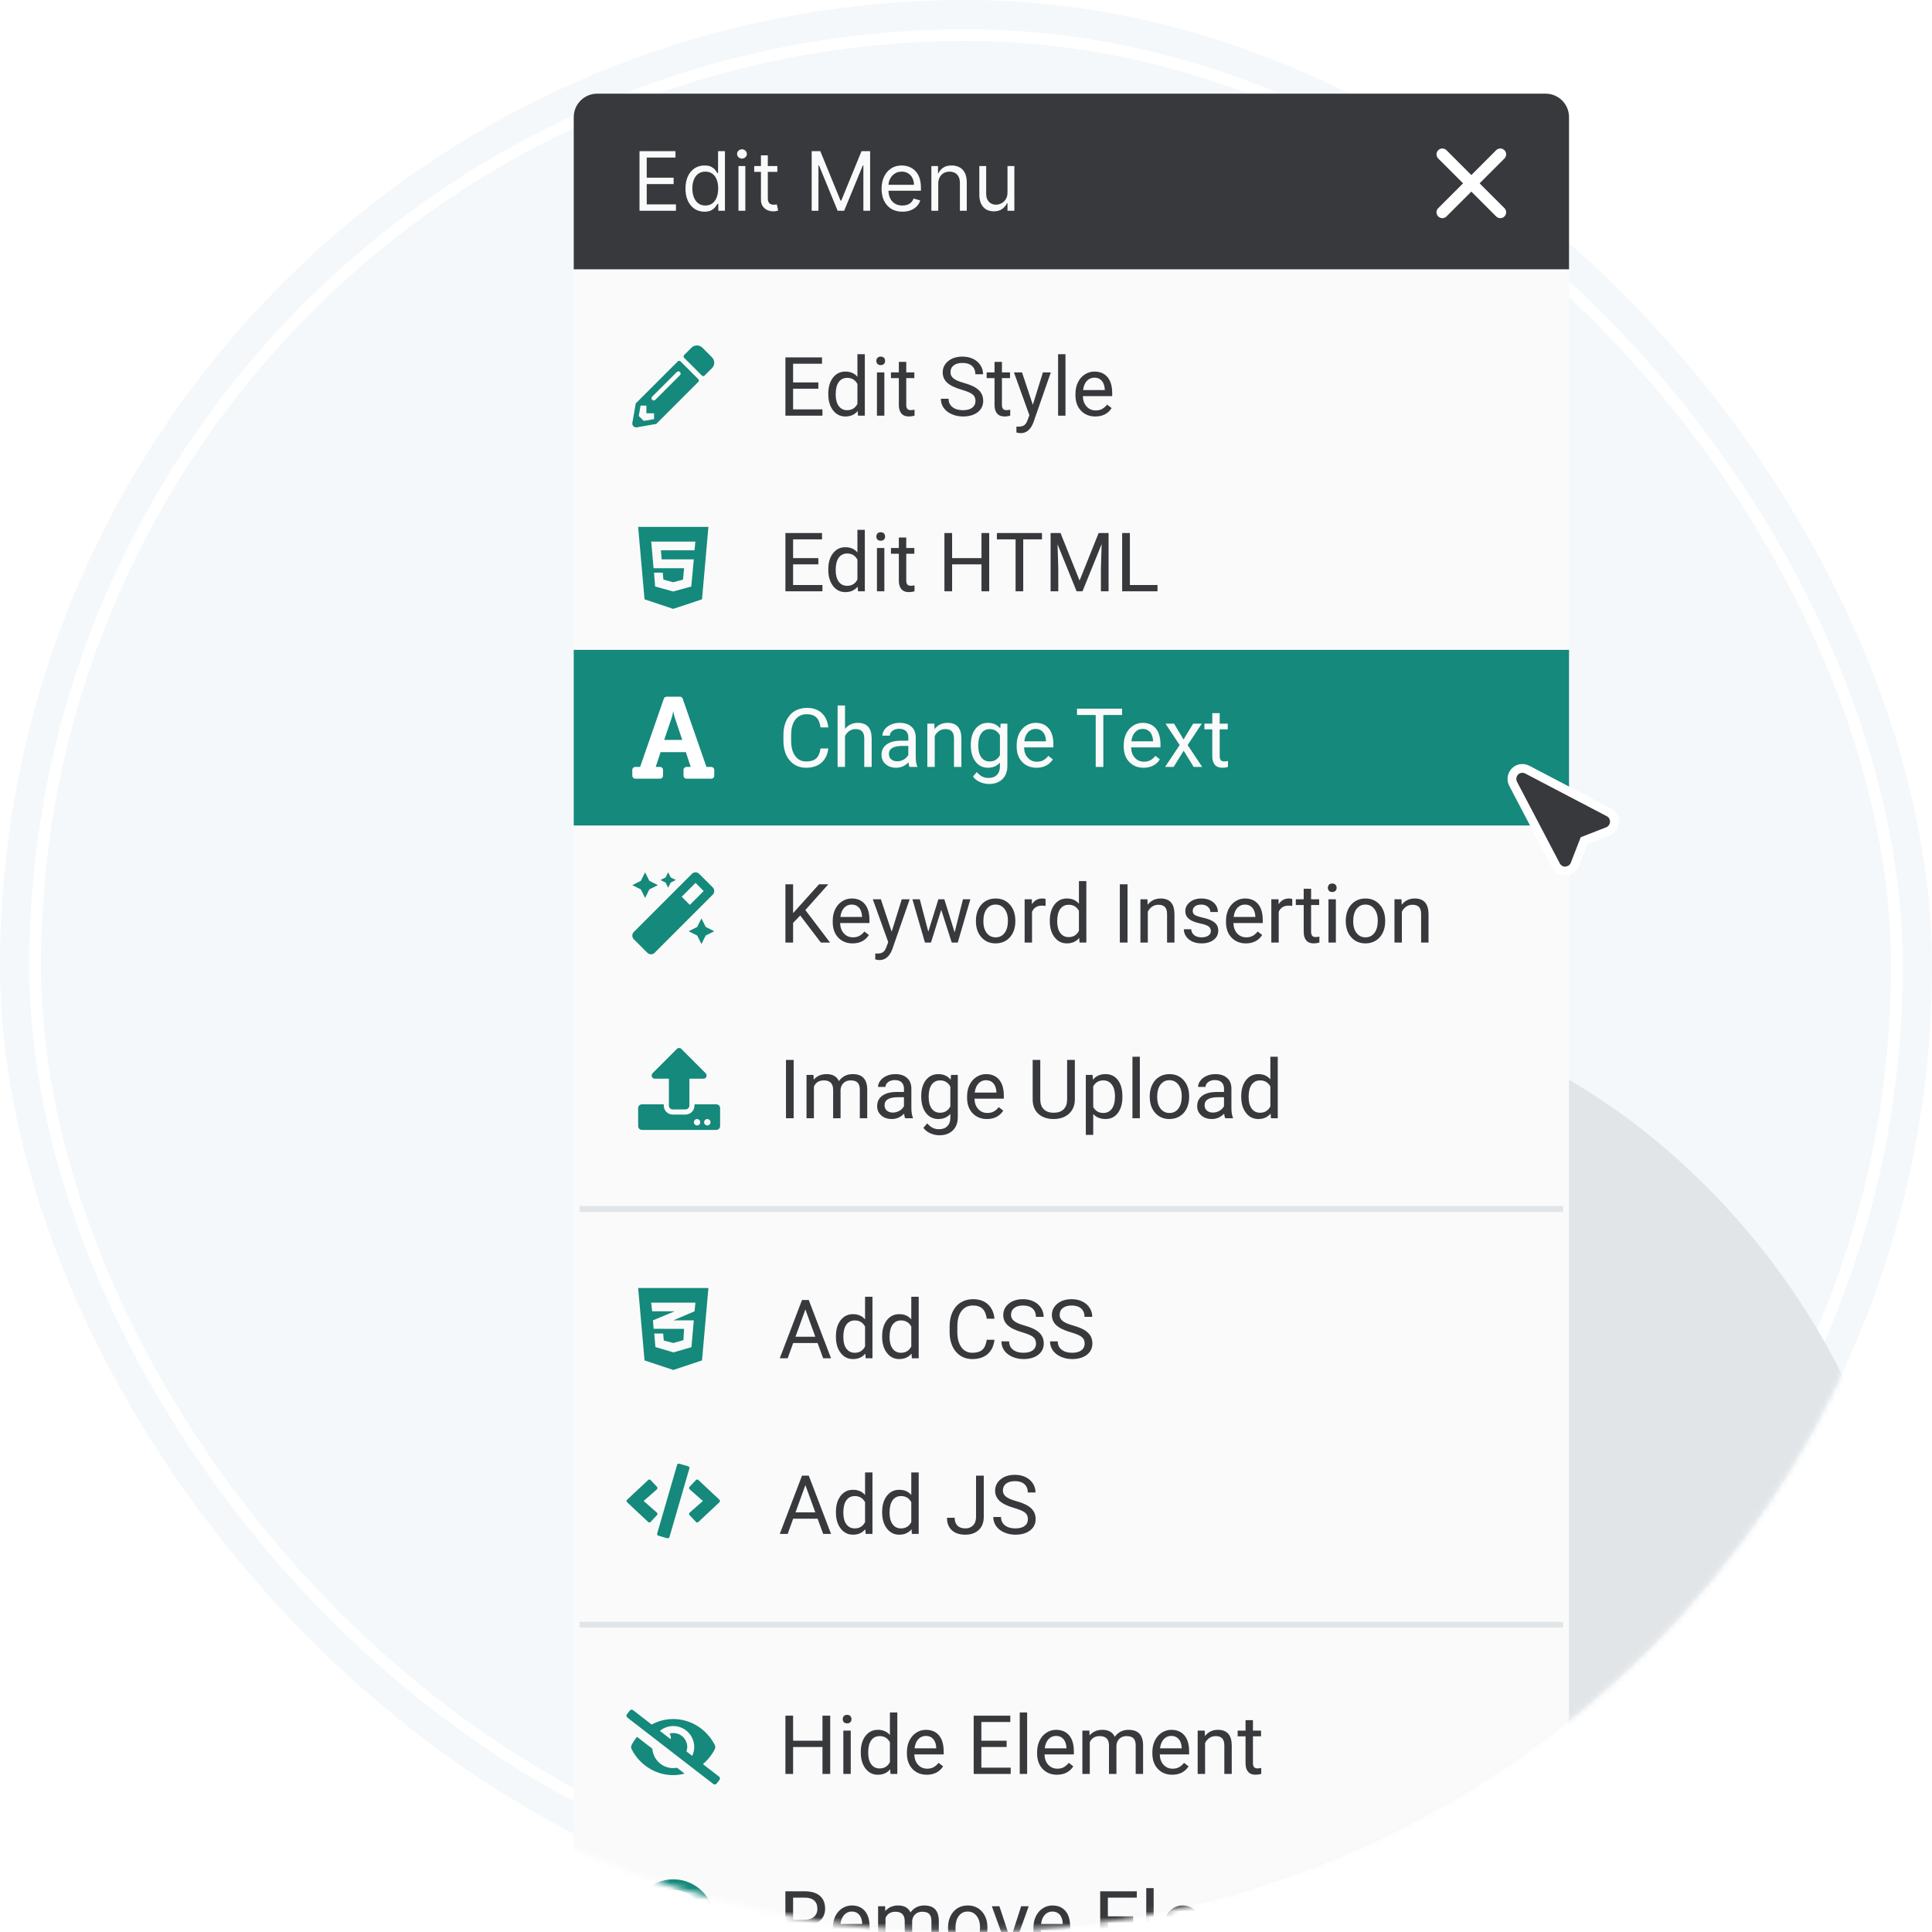 <svg xmlns="http://www.w3.org/2000/svg" width="330" height="330" viewBox="0 0 330 330" fill="none"><rect width="330" height="330" rx="165" fill="#F4F8FA"></rect><rect x="6" y="6" width="318" height="318" rx="159" stroke="white" stroke-width="2"></rect><mask id="mask0_448_293" style="mask-type:alpha" maskUnits="userSpaceOnUse" x="0" y="0" width="330" height="330"><path d="M0 98C0 43.876 43.876 0 98 0H285C309.853 0 330 20.147 330 45V165C330 256.127 256.127 330 165 330C73.873 330 0 256.127 0 165V98Z" fill="white"></path></mask><g mask="url(#mask0_448_293)"><rect x="116" y="171" width="209" height="209" rx="104.5" fill="#E1E5E8"></rect><g filter="url(#filter0_d_448_293)"><path d="M102 16H264C266.209 16 268 17.791 268 20V344C268 346.209 266.209 348 264 348H102C99.791 348 98 346.209 98 344V20C98 17.791 99.791 16 102 16Z" fill="#FAFAFA"></path></g><path fill-rule="evenodd" clip-rule="evenodd" d="M98 111H268V141H98V111Z" fill="#15897B"></path><path d="M115 321C111.134 321 108 324.134 108 328C108 331.866 111.134 335 115 335C118.866 335 122 331.866 122 328C122 324.134 118.866 321 115 321ZM118.672 324.328C120.52 326.175 120.648 328.998 119.256 330.979L112.021 323.744C114.003 322.351 116.826 322.481 118.672 324.328ZM111.328 331.672C109.48 329.825 109.352 327.002 110.744 325.021L117.979 332.256C115.997 333.649 113.174 333.519 111.328 331.672Z" fill="#15897B"></path><path d="M113.976 262.747L112.456 262.306C112.296 262.261 112.206 262.095 112.251 261.935L115.653 250.217C115.698 250.057 115.865 249.967 116.024 250.012L117.545 250.453C117.704 250.498 117.794 250.665 117.749 250.825L114.347 262.543C114.3 262.703 114.135 262.795 113.976 262.747ZM111.135 259.951L112.219 258.795C112.333 258.673 112.326 258.478 112.199 258.366L109.941 256.38L112.199 254.394C112.326 254.281 112.336 254.087 112.219 253.965L111.135 252.809C111.022 252.689 110.833 252.681 110.711 252.796L107.12 256.161C106.993 256.278 106.993 256.48 107.12 256.597L110.711 259.964C110.833 260.078 111.022 260.073 111.135 259.951ZM119.289 259.966L122.88 256.599C123.008 256.482 123.008 256.28 122.88 256.163L119.289 252.794C119.17 252.681 118.98 252.686 118.865 252.806L117.781 253.962C117.667 254.085 117.674 254.279 117.801 254.391L120.059 256.38L117.801 258.366C117.674 258.478 117.664 258.673 117.781 258.795L118.865 259.951C118.978 260.073 119.167 260.078 119.289 259.966Z" fill="#15897B"></path><path d="M109 220L110.091 232.369L115 234L119.909 232.369L121 220H109ZM118.784 222.5L118.634 223.978L115.031 225.519L115.022 225.522H118.506L118.106 230.103L115.037 231L111.95 230.087L111.75 227.778H113.278L113.378 228.975L115.022 229.391L116.731 228.909L116.847 226.984L111.65 226.969V226.966L111.644 226.969L111.531 225.522L115.034 224.062L115.238 223.978H111.397L111.216 222.5H118.784Z" fill="#15897B"></path><path d="M114.988 302.009C113.094 302.009 111.562 300.544 111.421 298.687L108.802 296.663C108.458 297.095 108.141 297.552 107.886 298.051C107.77 298.28 107.77 298.55 107.886 298.779C109.239 301.421 111.919 303.207 114.988 303.207C115.659 303.207 116.307 303.108 116.932 302.946L115.637 301.944C115.423 301.986 115.205 302.007 114.988 302.009ZM122.821 303.46L120.061 301.327C120.9 300.621 121.589 299.754 122.089 298.779C122.205 298.55 122.205 298.28 122.089 298.051C120.736 295.409 118.056 293.622 114.988 293.622C113.702 293.624 112.438 293.948 111.31 294.564L108.135 292.109C108.051 292.044 107.945 292.015 107.84 292.028C107.735 292.041 107.639 292.096 107.574 292.179L107.084 292.81C106.949 292.984 106.98 293.235 107.154 293.37L121.84 304.721C121.924 304.786 122.03 304.815 122.135 304.802C122.24 304.789 122.336 304.734 122.401 304.651L122.891 304.02C123.026 303.846 122.995 303.595 122.821 303.46ZM118.235 299.915L117.254 299.157C117.337 298.918 117.38 298.668 117.384 298.415C117.394 297.665 117.047 296.955 116.45 296.501C115.853 296.047 115.076 295.903 114.356 296.113C114.506 296.317 114.588 296.564 114.588 296.817C114.584 296.902 114.572 296.986 114.55 297.067L112.712 295.647C113.351 295.114 114.156 294.821 114.988 294.821C115.941 294.82 116.856 295.199 117.53 295.873C118.204 296.547 118.582 297.462 118.582 298.415C118.582 298.955 118.45 299.458 118.235 299.915V299.915Z" fill="#15897B"></path><path d="M121.5 131H120.666L116.609 119.334C116.541 119.134 116.35 119 116.137 119H113.863C113.65 119 113.459 119.134 113.391 119.334L109.334 131H108.5C108.225 131 108 131.225 108 131.5V132.5C108 132.775 108.225 133 108.5 133H112.75C113.025 133 113.25 132.775 113.25 132.5V131.5C113.25 131.225 113.025 131 112.75 131H112L112.831 128.475H117.15L117.981 131H117.25C116.975 131 116.75 131.225 116.75 131.5V132.5C116.75 132.775 116.975 133 117.25 133H121.5C121.775 133 122 132.775 122 132.5V131.5C122 131.225 121.775 131 121.5 131ZM113.45 126.384L114.762 122.506C114.897 122.031 114.969 121.625 115 121.425C115.025 121.628 115.091 122.034 115.241 122.509L116.531 126.384H113.45Z" fill="white"></path><path d="M109 90L110.091 102.369L114.984 104L119.909 102.369L121 90H109ZM118.631 93.997H112.888L113.016 95.541H118.503L118.078 100.178L115.019 101.022V101.031H114.984L111.9 100.178L111.713 97.809H113.203L113.312 99L114.984 99.453L116.662 99L116.85 97.056H111.634L111.234 92.506H118.769L118.631 93.997Z" fill="#15897B"></path><path d="M114.125 151.625L114.562 150.75L115.438 150.312L114.562 149.875L114.125 149L113.688 149.875L112.812 150.312L113.688 150.75L114.125 151.625ZM110.188 153.375L110.916 151.917L112.375 151.188L110.916 150.458L110.188 149L109.459 150.458L108 151.188L109.459 151.917L110.188 153.375ZM119.812 156.875L119.084 158.333L117.625 159.062L119.084 159.792L119.812 161.25L120.541 159.792L122 159.062L120.541 158.333L119.812 156.875ZM121.744 151.577L119.423 149.256C119.253 149.085 119.029 149 118.805 149C118.581 149 118.357 149.085 118.186 149.256L108.256 159.186C107.915 159.528 107.915 160.082 108.256 160.423L110.577 162.744C110.747 162.914 110.971 163 111.195 163C111.419 163 111.643 162.914 111.814 162.744L121.744 152.814C122.085 152.472 122.085 151.918 121.744 151.577ZM117.829 154.563L116.437 153.171L118.805 150.803L120.197 152.195L117.829 154.563Z" fill="#15897B"></path><path d="M121.614 62.885L120.354 64.146C120.225 64.275 120.018 64.275 119.889 64.146L116.854 61.111C116.725 60.982 116.725 60.775 116.854 60.646L118.114 59.385C118.626 58.874 119.457 58.874 119.971 59.385L121.614 61.029C122.129 61.54 122.129 62.371 121.614 62.885ZM115.771 61.729L108.591 68.909L108.011 72.231C107.932 72.68 108.323 73.068 108.771 72.992L112.093 72.409L119.274 65.229C119.402 65.1 119.402 64.892 119.274 64.764L116.239 61.729C116.107 61.6 115.9 61.6 115.771 61.729ZM111.393 68.294C111.243 68.144 111.243 67.903 111.393 67.753L115.604 63.542C115.755 63.391 115.995 63.391 116.146 63.542C116.296 63.692 116.296 63.933 116.146 64.083L111.935 68.294C111.784 68.444 111.544 68.444 111.393 68.294ZM110.406 70.594H111.719V71.586L109.955 71.895L109.105 71.045L109.414 69.281H110.406V70.594Z" fill="#15897B"></path><path d="M117.094 189.5H114.906C114.543 189.5 114.25 189.207 114.25 188.844V184.25H111.852C111.365 184.25 111.122 183.662 111.466 183.317L115.625 179.156C115.83 178.951 116.167 178.951 116.372 179.156L120.534 183.317C120.878 183.662 120.635 184.25 120.148 184.25H117.75V188.844C117.75 189.207 117.457 189.5 117.094 189.5ZM123 189.281V192.344C123 192.707 122.707 193 122.344 193H109.656C109.293 193 109 192.707 109 192.344V189.281C109 188.917 109.293 188.625 109.656 188.625H113.375V188.844C113.375 189.689 114.061 190.375 114.906 190.375H117.094C117.939 190.375 118.625 189.689 118.625 188.844V188.625H122.344C122.707 188.625 123 188.917 123 189.281ZM119.609 191.687C119.609 191.387 119.363 191.141 119.062 191.141C118.762 191.141 118.516 191.387 118.516 191.687C118.516 191.988 118.762 192.234 119.062 192.234C119.363 192.234 119.609 191.988 119.609 191.687ZM121.359 191.687C121.359 191.387 121.113 191.141 120.812 191.141C120.512 191.141 120.266 191.387 120.266 191.687C120.266 191.988 120.512 192.234 120.812 192.234C121.113 192.234 121.359 191.988 121.359 191.687Z" fill="#15897B"></path><path d="M140.479 71V69.927H135.468V66.399H139.781V65.326H135.468V62.127H140.41V61.047H134.155V71H140.479ZM144.382 71.137C145.284 71.137 145.988 70.827 146.494 70.207L146.556 71H147.718V60.5H146.453V64.356C145.947 63.763 145.261 63.467 144.396 63.467C143.525 63.467 142.821 63.812 142.283 64.502C141.745 65.193 141.477 66.106 141.477 67.24V67.336C141.477 68.466 141.747 69.382 142.287 70.084C142.827 70.786 143.525 71.137 144.382 71.137ZM144.696 70.064C144.086 70.064 143.607 69.826 143.261 69.353C142.914 68.879 142.741 68.222 142.741 67.384C142.741 66.445 142.914 65.736 143.261 65.258C143.607 64.779 144.09 64.54 144.71 64.54C145.494 64.54 146.075 64.889 146.453 65.586V68.983C146.084 69.704 145.498 70.064 144.696 70.064ZM150.432 62.359C150.678 62.359 150.865 62.291 150.992 62.154C151.12 62.018 151.184 61.847 151.184 61.642C151.184 61.437 151.12 61.263 150.992 61.122C150.865 60.981 150.678 60.91 150.432 60.91C150.186 60.91 150 60.981 149.875 61.122C149.749 61.263 149.687 61.437 149.687 61.642C149.687 61.847 149.749 62.018 149.875 62.154C150 62.291 150.186 62.359 150.432 62.359ZM151.054 71V63.603H149.789V71H151.054ZM155.237 71.137C155.552 71.137 155.875 71.091 156.208 71V69.975C155.953 70.029 155.752 70.057 155.606 70.057C155.31 70.057 155.101 69.983 154.978 69.835C154.854 69.686 154.793 69.464 154.793 69.168V64.581H156.174V63.603H154.793V61.812H153.528V63.603H152.182V64.581H153.528V69.168C153.528 69.797 153.672 70.282 153.959 70.624C154.246 70.966 154.672 71.137 155.237 71.137ZM164.473 71.137C165.525 71.137 166.366 70.894 166.995 70.409C167.624 69.923 167.938 69.277 167.938 68.471C167.938 67.965 167.826 67.525 167.6 67.151C167.375 66.778 167.028 66.451 166.561 66.17C166.094 65.89 165.447 65.634 164.62 65.401C163.792 65.169 163.207 64.913 162.863 64.632C162.519 64.352 162.347 64.009 162.347 63.603C162.347 63.098 162.528 62.702 162.89 62.417C163.252 62.133 163.757 61.99 164.404 61.99C165.102 61.99 165.642 62.162 166.024 62.506C166.407 62.85 166.599 63.323 166.599 63.925H167.918C167.918 63.373 167.771 62.865 167.477 62.4C167.183 61.935 166.768 61.571 166.233 61.307C165.697 61.042 165.088 60.91 164.404 60.91C163.402 60.91 162.587 61.166 161.96 61.679C161.334 62.192 161.021 62.84 161.021 63.624C161.021 64.317 161.277 64.899 161.79 65.371C162.302 65.842 163.121 66.24 164.247 66.564C165.145 66.823 165.765 67.086 166.106 67.353C166.448 67.62 166.619 67.997 166.619 68.484C166.619 68.972 166.435 69.357 166.065 69.64C165.696 69.922 165.165 70.064 164.473 70.064C163.73 70.064 163.136 69.889 162.692 69.54C162.248 69.192 162.025 68.717 162.025 68.115H160.706C160.706 68.694 160.867 69.211 161.188 69.667C161.509 70.123 161.966 70.482 162.559 70.744C163.151 71.006 163.789 71.137 164.473 71.137ZM171.582 71.137C171.896 71.137 172.22 71.091 172.553 71V69.975C172.298 70.029 172.097 70.057 171.951 70.057C171.655 70.057 171.445 69.983 171.322 69.835C171.199 69.686 171.138 69.464 171.138 69.168V64.581H172.519V63.603H171.138V61.812H169.873V63.603H168.526V64.581H169.873V69.168C169.873 69.797 170.017 70.282 170.304 70.624C170.591 70.966 171.017 71.137 171.582 71.137ZM174.323 73.987C175.326 73.987 176.057 73.372 176.518 72.142L179.491 63.603H178.138L176.415 69.147L174.569 63.603H173.188L175.827 70.918L175.547 71.67C175.392 72.13 175.195 72.447 174.956 72.62C174.716 72.793 174.382 72.88 173.954 72.88L173.612 72.853V73.878L174.084 73.967L174.323 73.987ZM181.993 71V60.5H180.729V71H181.993ZM187.086 71.137C188.326 71.137 189.255 70.66 189.875 69.708L189.103 69.106C188.87 69.407 188.599 69.649 188.289 69.831C187.979 70.013 187.601 70.105 187.154 70.105C186.525 70.105 186.007 69.88 185.599 69.431C185.191 68.982 184.978 68.393 184.96 67.664H189.971V67.138C189.971 65.957 189.704 65.05 189.171 64.417C188.638 63.783 187.89 63.467 186.929 63.467C186.341 63.467 185.795 63.63 185.292 63.956C184.788 64.281 184.396 64.733 184.116 65.309C183.835 65.886 183.695 66.541 183.695 67.274V67.507C183.695 68.61 184.01 69.49 184.639 70.149C185.268 70.808 186.083 71.137 187.086 71.137ZM188.706 66.625H185.001C185.083 65.955 185.297 65.434 185.644 65.063C185.99 64.692 186.418 64.506 186.929 64.506C187.457 64.506 187.877 64.683 188.187 65.036C188.496 65.389 188.67 65.887 188.706 66.529V66.625ZM140.479 101V99.927H135.468V96.399H139.781V95.326H135.468V92.127H140.41V91.047H134.155V101H140.479ZM144.382 101.137C145.284 101.137 145.988 100.827 146.494 100.207L146.556 101H147.718V90.5H146.453V94.356C145.947 93.763 145.261 93.467 144.396 93.467C143.525 93.467 142.821 93.812 142.283 94.502C141.745 95.193 141.477 96.106 141.477 97.24V97.336C141.477 98.466 141.747 99.382 142.287 100.084C142.827 100.786 143.525 101.137 144.382 101.137ZM144.696 100.063C144.086 100.063 143.607 99.826 143.261 99.353C142.914 98.879 142.741 98.222 142.741 97.384C142.741 96.445 142.914 95.736 143.261 95.258C143.607 94.779 144.09 94.54 144.71 94.54C145.494 94.54 146.075 94.889 146.453 95.586V98.983C146.084 99.703 145.498 100.063 144.696 100.063ZM150.432 92.359C150.678 92.359 150.865 92.291 150.992 92.154C151.12 92.018 151.184 91.847 151.184 91.642C151.184 91.436 151.12 91.263 150.992 91.122C150.865 90.981 150.678 90.91 150.432 90.91C150.186 90.91 150 90.981 149.875 91.122C149.749 91.263 149.687 91.436 149.687 91.642C149.687 91.847 149.749 92.018 149.875 92.154C150 92.291 150.186 92.359 150.432 92.359ZM151.054 101V93.603H149.789V101H151.054ZM155.237 101.137C155.552 101.137 155.875 101.091 156.208 101V99.975C155.953 100.029 155.752 100.057 155.606 100.057C155.31 100.057 155.101 99.983 154.978 99.835C154.854 99.686 154.793 99.464 154.793 99.168V94.581H156.174V93.603H154.793V91.812H153.528V93.603H152.182V94.581H153.528V99.168C153.528 99.797 153.672 100.282 153.959 100.624C154.246 100.966 154.672 101.137 155.237 101.137ZM162.627 101V96.399H167.645V101H168.964V91.047H167.645V95.326H162.627V91.047H161.314V101H162.627ZM174.774 101V92.127H177.974V91.047H170.276V92.127H173.469V101H174.774ZM180.763 101V97.124L180.633 92.961L183.894 101H184.898L188.166 92.94L188.043 97.124V101H189.355V91.047H187.653L184.399 99.168L181.146 91.047H179.45V101H180.763ZM197.709 101V99.927H192.992V91.047H191.673V101H197.709Z" fill="#37393C"></path><path d="M137.703 131.137C138.788 131.137 139.657 130.851 140.311 130.279C140.965 129.707 141.354 128.895 141.477 127.842H140.157C140.03 128.662 139.771 129.237 139.381 129.568C138.992 129.898 138.432 130.063 137.703 130.063C136.892 130.063 136.261 129.744 135.81 129.106C135.358 128.468 135.133 127.609 135.133 126.529V125.565C135.133 124.422 135.371 123.54 135.847 122.92C136.323 122.3 136.981 121.99 137.819 121.99C138.503 121.99 139.035 122.168 139.416 122.523C139.796 122.879 140.043 123.453 140.157 124.246H141.477C141.372 123.202 141 122.386 140.362 121.795C139.724 121.205 138.877 120.91 137.819 120.91C137.022 120.91 136.32 121.098 135.714 121.474C135.108 121.85 134.639 122.389 134.309 123.091C133.979 123.793 133.813 124.606 133.813 125.531V126.488C133.813 127.901 134.168 129.029 134.876 129.872C135.585 130.715 136.527 131.137 137.703 131.137ZM144.334 131V125.729C144.507 125.374 144.749 125.087 145.059 124.868C145.368 124.649 145.729 124.54 146.139 124.54C146.645 124.54 147.017 124.668 147.256 124.923C147.496 125.178 147.618 125.572 147.622 126.105V131H148.887V126.112C148.873 124.349 148.085 123.467 146.521 123.467C145.624 123.467 144.895 123.811 144.334 124.499V120.5H143.069V131H144.334ZM153.063 131.137C153.879 131.137 154.581 130.831 155.169 130.221C155.215 130.594 155.274 130.854 155.347 131H156.673V130.891C156.5 130.49 156.413 129.95 156.413 129.271V125.866C156.395 125.119 156.144 124.532 155.661 124.106C155.178 123.68 154.51 123.467 153.658 123.467C153.12 123.467 152.627 123.567 152.178 123.768C151.729 123.968 151.374 124.24 151.112 124.584C150.85 124.929 150.719 125.285 150.719 125.654H151.99C151.99 125.331 152.143 125.055 152.448 124.827C152.754 124.599 153.132 124.485 153.583 124.485C154.098 124.485 154.488 124.616 154.752 124.878C155.016 125.14 155.148 125.493 155.148 125.935V126.516H153.918C152.856 126.516 152.032 126.729 151.447 127.155C150.861 127.581 150.568 128.179 150.568 128.949C150.568 129.583 150.802 130.106 151.269 130.518C151.736 130.931 152.334 131.137 153.063 131.137ZM153.248 130.036C152.833 130.036 152.494 129.924 152.229 129.701C151.965 129.478 151.833 129.168 151.833 128.771C151.833 127.865 152.608 127.411 154.157 127.411H155.148V128.929C154.989 129.257 154.731 129.523 154.376 129.729C154.021 129.934 153.645 130.036 153.248 130.036ZM159.66 131V125.729C159.833 125.374 160.075 125.087 160.385 124.868C160.695 124.649 161.055 124.54 161.465 124.54C161.971 124.54 162.343 124.668 162.583 124.923C162.822 125.178 162.944 125.572 162.948 126.105V131H164.213V126.112C164.199 124.349 163.411 123.467 161.848 123.467C160.936 123.467 160.198 123.822 159.633 124.533L159.592 123.604H158.396V131H159.66ZM168.93 133.912C169.887 133.912 170.649 133.636 171.216 133.085C171.784 132.534 172.067 131.779 172.067 130.822V123.604H170.912L170.851 124.424C170.345 123.786 169.641 123.467 168.738 123.467C167.859 123.467 167.152 123.807 166.619 124.489C166.086 125.17 165.819 126.087 165.819 127.24C165.819 128.443 166.087 129.394 166.623 130.091C167.158 130.788 167.859 131.137 168.725 131.137C169.6 131.137 170.29 130.845 170.796 130.262V130.897C170.796 131.526 170.624 132.014 170.28 132.36C169.936 132.707 169.456 132.88 168.841 132.88C168.057 132.88 167.394 132.545 166.852 131.875L166.195 132.634C166.464 133.03 166.854 133.342 167.364 133.57C167.875 133.798 168.396 133.912 168.93 133.912ZM169.039 130.063C168.424 130.063 167.945 129.825 167.604 129.349C167.262 128.873 167.091 128.218 167.091 127.384C167.091 126.445 167.264 125.736 167.61 125.258C167.957 124.779 168.438 124.54 169.053 124.54C169.827 124.54 170.409 124.893 170.796 125.6V128.977C170.422 129.701 169.837 130.063 169.039 130.063ZM177.044 131.137C178.284 131.137 179.213 130.66 179.833 129.708L179.061 129.106C178.828 129.407 178.557 129.649 178.247 129.831C177.937 130.013 177.559 130.104 177.112 130.104C176.483 130.104 175.965 129.88 175.557 129.431C175.149 128.982 174.936 128.393 174.918 127.664H179.929V127.138C179.929 125.957 179.662 125.05 179.129 124.417C178.596 123.784 177.848 123.467 176.887 123.467C176.299 123.467 175.753 123.63 175.25 123.956C174.746 124.281 174.354 124.733 174.074 125.309C173.793 125.886 173.653 126.541 173.653 127.274V127.507C173.653 128.61 173.968 129.49 174.597 130.149C175.226 130.807 176.041 131.137 177.044 131.137ZM178.664 126.625H174.959C175.041 125.955 175.255 125.434 175.602 125.063C175.948 124.692 176.376 124.506 176.887 124.506C177.415 124.506 177.835 124.682 178.145 125.036C178.454 125.389 178.628 125.887 178.664 126.529V126.625ZM188.46 131V122.127H191.659V121.047H183.962V122.127H187.154V131H188.46ZM195.33 131.137C196.57 131.137 197.499 130.66 198.119 129.708L197.347 129.106C197.114 129.407 196.843 129.649 196.533 129.831C196.223 130.013 195.845 130.104 195.398 130.104C194.77 130.104 194.251 129.88 193.843 129.431C193.435 128.982 193.222 128.393 193.204 127.664H198.215V127.138C198.215 125.957 197.948 125.05 197.415 124.417C196.882 123.784 196.134 123.467 195.173 123.467C194.585 123.467 194.039 123.63 193.536 123.956C193.032 124.281 192.64 124.733 192.36 125.309C192.08 125.886 191.939 126.541 191.939 127.274V127.507C191.939 128.61 192.254 129.49 192.883 130.149C193.512 130.807 194.327 131.137 195.33 131.137ZM196.95 126.625H193.245C193.327 125.955 193.541 125.434 193.888 125.063C194.234 124.692 194.662 124.506 195.173 124.506C195.701 124.506 196.121 124.682 196.431 125.036C196.741 125.389 196.914 125.887 196.95 126.529V126.625ZM200.471 131L202.18 128.231L203.889 131H205.352L202.856 127.261L205.276 123.604H203.8L202.159 126.304L200.539 123.604H199.076L201.496 127.261L199.001 131H200.471ZM208.776 131.137C209.091 131.137 209.414 131.091 209.747 131V129.975C209.492 130.029 209.291 130.057 209.146 130.057C208.849 130.057 208.64 129.983 208.517 129.834C208.394 129.686 208.332 129.464 208.332 129.168V124.581H209.713V123.604H208.332V121.812H207.067V123.604H205.721V124.581H207.067V129.168C207.067 129.797 207.211 130.282 207.498 130.624C207.785 130.966 208.211 131.137 208.776 131.137Z" fill="#FAFAFA"></path><path d="M135.468 161V157.637L136.685 156.372L140.212 161H141.784L137.56 155.442L141.477 151.047H139.891L135.468 155.969V151.047H134.155V161H135.468ZM145.626 161.137C146.866 161.137 147.795 160.66 148.415 159.708L147.643 159.106C147.41 159.407 147.139 159.649 146.829 159.831C146.519 160.013 146.141 160.104 145.694 160.104C145.065 160.104 144.547 159.88 144.139 159.431C143.731 158.982 143.518 158.393 143.5 157.664H148.511V157.138C148.511 155.957 148.244 155.05 147.711 154.417C147.178 153.784 146.43 153.467 145.469 153.467C144.881 153.467 144.335 153.63 143.832 153.956C143.328 154.281 142.936 154.733 142.656 155.309C142.375 155.886 142.235 156.541 142.235 157.274V157.507C142.235 158.61 142.55 159.49 143.179 160.149C143.808 160.807 144.623 161.137 145.626 161.137ZM147.246 156.625H143.541C143.623 155.955 143.837 155.434 144.184 155.063C144.53 154.692 144.958 154.506 145.469 154.506C145.997 154.506 146.417 154.682 146.727 155.036C147.036 155.389 147.21 155.887 147.246 156.529V156.625ZM150.213 163.987C151.215 163.987 151.947 163.372 152.407 162.142L155.381 153.604H154.027L152.305 159.147L150.459 153.604H149.078L151.717 160.918L151.437 161.67C151.282 162.13 151.084 162.447 150.845 162.62C150.606 162.793 150.272 162.88 149.844 162.88L149.502 162.853V163.878L149.974 163.967L150.213 163.987ZM159.018 161L160.768 155.395L162.565 161H163.591L165.744 153.604H164.479L163.058 159.257L161.301 153.604H160.282L158.56 159.141L157.104 153.604H155.846L157.992 161H159.018ZM170.064 161.137C170.73 161.137 171.319 160.977 171.832 160.658C172.344 160.339 172.738 159.894 173.014 159.322C173.29 158.75 173.428 158.104 173.428 157.384V157.295C173.428 156.137 173.117 155.21 172.495 154.513C171.873 153.815 171.058 153.467 170.051 153.467C169.399 153.467 168.819 153.624 168.311 153.938C167.803 154.253 167.406 154.7 167.122 155.278C166.837 155.857 166.694 156.509 166.694 157.233V157.322C166.694 158.471 167.005 159.394 167.627 160.091C168.25 160.788 169.062 161.137 170.064 161.137ZM170.064 160.104C169.426 160.104 168.917 159.856 168.537 159.359C168.156 158.863 167.966 158.204 167.966 157.384C167.966 156.459 168.157 155.748 168.54 155.251C168.923 154.754 169.426 154.506 170.051 154.506C170.689 154.506 171.2 154.758 171.585 155.261C171.971 155.765 172.163 156.422 172.163 157.233C172.163 158.14 171.974 158.846 171.596 159.349C171.217 159.853 170.707 160.104 170.064 160.104ZM176.278 161V155.75C176.575 155.044 177.137 154.69 177.967 154.69C178.19 154.69 178.397 154.706 178.589 154.738V153.562C178.461 153.499 178.274 153.467 178.028 153.467C177.267 153.467 176.679 153.797 176.265 154.458L176.244 153.604H175.014V161H176.278ZM182.219 161.137C183.121 161.137 183.825 160.827 184.331 160.207L184.393 161H185.555V150.5H184.29V154.355C183.784 153.763 183.098 153.467 182.232 153.467C181.362 153.467 180.658 153.812 180.12 154.502C179.582 155.193 179.313 156.105 179.313 157.24V157.336C179.313 158.466 179.583 159.382 180.124 160.084C180.664 160.786 181.362 161.137 182.219 161.137ZM182.533 160.063C181.923 160.063 181.444 159.826 181.098 159.353C180.751 158.879 180.578 158.222 180.578 157.384C180.578 156.445 180.751 155.736 181.098 155.258C181.444 154.779 181.927 154.54 182.547 154.54C183.331 154.54 183.912 154.889 184.29 155.586V158.983C183.921 159.703 183.335 160.063 182.533 160.063ZM192.589 161V151.047H191.276V161H192.589ZM196.055 161V155.729C196.228 155.374 196.469 155.087 196.779 154.868C197.089 154.649 197.449 154.54 197.859 154.54C198.365 154.54 198.738 154.668 198.977 154.923C199.216 155.178 199.338 155.572 199.343 156.105V161H200.607V156.112C200.594 154.349 199.805 153.467 198.242 153.467C197.331 153.467 196.592 153.822 196.027 154.533L195.986 153.604H194.79V161H196.055ZM205.235 161.137C206.078 161.137 206.764 160.937 207.293 160.539C207.822 160.14 208.086 159.61 208.086 158.949C208.086 158.553 207.991 158.217 207.802 157.941C207.613 157.665 207.323 157.429 206.931 157.233C206.539 157.037 206.027 156.869 205.396 156.728C204.765 156.586 204.328 156.438 204.087 156.283C203.845 156.128 203.725 155.898 203.725 155.593C203.725 155.269 203.854 155.007 204.114 154.807C204.374 154.606 204.734 154.506 205.194 154.506C205.641 154.506 206.011 154.631 206.305 154.882C206.599 155.132 206.746 155.431 206.746 155.777H208.018C208.018 155.103 207.757 154.549 207.235 154.116C206.713 153.683 206.033 153.467 205.194 153.467C204.397 153.467 203.742 153.676 203.229 154.096C202.716 154.515 202.46 155.028 202.46 155.634C202.46 155.998 202.55 156.313 202.73 156.577C202.91 156.841 203.188 157.069 203.564 157.261C203.94 157.452 204.448 157.616 205.088 157.753C205.729 157.89 206.178 158.053 206.435 158.242C206.693 158.431 206.821 158.696 206.821 159.038C206.821 159.362 206.677 159.62 206.387 159.814C206.098 160.008 205.714 160.104 205.235 160.104C204.716 160.104 204.298 159.98 203.981 159.732C203.664 159.484 203.494 159.147 203.472 158.724H202.207C202.207 159.161 202.336 159.568 202.593 159.944C202.851 160.32 203.207 160.613 203.663 160.822C204.119 161.032 204.643 161.137 205.235 161.137ZM212.803 161.137C214.042 161.137 214.972 160.66 215.592 159.708L214.819 159.106C214.587 159.407 214.316 159.649 214.006 159.831C213.696 160.013 213.318 160.104 212.871 160.104C212.242 160.104 211.724 159.88 211.316 159.431C210.908 158.982 210.695 158.393 210.677 157.664H215.688V157.138C215.688 155.957 215.421 155.05 214.888 154.417C214.354 153.784 213.607 153.467 212.646 153.467C212.058 153.467 211.512 153.63 211.008 153.956C210.505 154.281 210.113 154.733 209.833 155.309C209.552 155.886 209.412 156.541 209.412 157.274V157.507C209.412 158.61 209.727 159.49 210.355 160.149C210.984 160.807 211.8 161.137 212.803 161.137ZM214.423 156.625H210.718C210.8 155.955 211.014 155.434 211.36 155.063C211.707 154.692 212.135 154.506 212.646 154.506C213.174 154.506 213.593 154.682 213.903 155.036C214.213 155.389 214.386 155.887 214.423 156.529V156.625ZM218.415 161V155.75C218.711 155.044 219.274 154.69 220.104 154.69C220.327 154.69 220.534 154.706 220.726 154.738V153.562C220.598 153.499 220.411 153.467 220.165 153.467C219.404 153.467 218.816 153.797 218.401 154.458L218.381 153.604H217.15V161H218.415ZM224.39 161.137C224.704 161.137 225.028 161.091 225.36 161V159.975C225.105 160.029 224.905 160.057 224.759 160.057C224.463 160.057 224.253 159.983 224.13 159.834C224.007 159.686 223.945 159.464 223.945 159.168V154.581H225.326V153.604H223.945V151.812H222.681V153.604H221.334V154.581H222.681V159.168C222.681 159.797 222.824 160.282 223.111 160.624C223.398 160.966 223.825 161.137 224.39 161.137ZM227.555 152.359C227.801 152.359 227.988 152.291 228.115 152.154C228.243 152.018 228.307 151.847 228.307 151.642C228.307 151.437 228.243 151.263 228.115 151.122C227.988 150.981 227.801 150.91 227.555 150.91C227.309 150.91 227.123 150.981 226.998 151.122C226.872 151.263 226.81 151.437 226.81 151.642C226.81 151.847 226.872 152.018 226.998 152.154C227.123 152.291 227.309 152.359 227.555 152.359ZM228.177 161V153.604H226.912V161H228.177ZM233.235 161.137C233.901 161.137 234.49 160.977 235.002 160.658C235.515 160.339 235.909 159.894 236.185 159.322C236.461 158.75 236.599 158.104 236.599 157.384V157.295C236.599 156.137 236.288 155.21 235.666 154.513C235.043 153.815 234.229 153.467 233.222 153.467C232.57 153.467 231.99 153.624 231.482 153.938C230.974 154.253 230.577 154.7 230.292 155.278C230.008 155.857 229.865 156.509 229.865 157.233V157.322C229.865 158.471 230.176 159.394 230.798 160.091C231.42 160.788 232.233 161.137 233.235 161.137ZM233.235 160.104C232.597 160.104 232.088 159.856 231.708 159.359C231.327 158.863 231.137 158.204 231.137 157.384C231.137 156.459 231.328 155.748 231.711 155.251C232.094 154.754 232.597 154.506 233.222 154.506C233.86 154.506 234.371 154.758 234.756 155.261C235.141 155.765 235.334 156.422 235.334 157.233C235.334 158.14 235.145 158.846 234.767 159.349C234.388 159.853 233.878 160.104 233.235 160.104ZM239.449 161V155.729C239.622 155.374 239.864 155.087 240.174 154.868C240.484 154.649 240.844 154.54 241.254 154.54C241.76 154.54 242.132 154.668 242.372 154.923C242.611 155.178 242.733 155.572 242.737 156.105V161H244.002V156.112C243.988 154.349 243.2 153.467 241.637 153.467C240.725 153.467 239.987 153.822 239.422 154.533L239.381 153.604H238.185V161H239.449ZM135.563 191V181.047H134.251V191H135.563ZM139.022 191V185.6C139.328 184.893 139.895 184.54 140.725 184.54C141.777 184.54 142.304 185.078 142.304 186.153V191H143.575V186.092C143.625 185.618 143.805 185.241 144.115 184.96C144.425 184.68 144.815 184.54 145.284 184.54C145.854 184.54 146.259 184.671 146.501 184.933C146.743 185.195 146.863 185.59 146.863 186.119V191H148.128V186.044C148.101 184.326 147.276 183.467 145.653 183.467C145.116 183.467 144.65 183.576 144.255 183.795C143.861 184.014 143.541 184.301 143.295 184.656C142.921 183.863 142.217 183.467 141.183 183.467C140.262 183.467 139.531 183.786 138.988 184.424L138.954 183.604H137.758V191H139.022ZM152.318 191.137C153.134 191.137 153.836 190.831 154.424 190.221C154.469 190.594 154.529 190.854 154.602 191H155.928V190.891C155.755 190.49 155.668 189.95 155.668 189.271V185.866C155.65 185.119 155.399 184.532 154.916 184.106C154.433 183.68 153.765 183.467 152.913 183.467C152.375 183.467 151.882 183.567 151.433 183.768C150.984 183.968 150.629 184.24 150.367 184.584C150.105 184.929 149.974 185.285 149.974 185.654H151.245C151.245 185.331 151.398 185.055 151.703 184.827C152.008 184.599 152.387 184.485 152.838 184.485C153.353 184.485 153.743 184.616 154.007 184.878C154.271 185.14 154.403 185.493 154.403 185.935V186.516H153.173C152.111 186.516 151.287 186.729 150.702 187.155C150.116 187.581 149.823 188.179 149.823 188.949C149.823 189.583 150.057 190.106 150.524 190.518C150.991 190.931 151.589 191.137 152.318 191.137ZM152.503 190.036C152.088 190.036 151.749 189.924 151.484 189.701C151.22 189.478 151.088 189.168 151.088 188.771C151.088 187.865 151.863 187.411 153.412 187.411H154.403V188.929C154.244 189.257 153.986 189.523 153.631 189.729C153.275 189.934 152.899 190.036 152.503 190.036ZM160.46 193.912C161.417 193.912 162.179 193.636 162.747 193.085C163.314 192.534 163.598 191.779 163.598 190.822V183.604H162.442L162.381 184.424C161.875 183.786 161.171 183.467 160.269 183.467C159.389 183.467 158.683 183.807 158.149 184.489C157.616 185.17 157.35 186.087 157.35 187.24C157.35 188.443 157.617 189.394 158.153 190.091C158.688 190.788 159.389 191.137 160.255 191.137C161.13 191.137 161.82 190.845 162.326 190.262V190.897C162.326 191.526 162.154 192.014 161.81 192.36C161.466 192.707 160.986 192.88 160.371 192.88C159.587 192.88 158.924 192.545 158.382 191.875L157.726 192.634C157.994 193.03 158.384 193.342 158.895 193.57C159.405 193.798 159.927 193.912 160.46 193.912ZM160.569 190.063C159.954 190.063 159.476 189.825 159.134 189.349C158.792 188.873 158.621 188.218 158.621 187.384C158.621 186.445 158.794 185.736 159.141 185.258C159.487 184.779 159.968 184.54 160.583 184.54C161.358 184.54 161.939 184.893 162.326 185.6V188.977C161.952 189.701 161.367 190.063 160.569 190.063ZM168.574 191.137C169.814 191.137 170.743 190.66 171.363 189.708L170.591 189.106C170.358 189.407 170.087 189.649 169.777 189.831C169.467 190.013 169.089 190.104 168.643 190.104C168.014 190.104 167.495 189.88 167.087 189.431C166.68 188.982 166.466 188.393 166.448 187.664H171.459V187.138C171.459 185.957 171.192 185.05 170.659 184.417C170.126 183.784 169.379 183.467 168.417 183.467C167.829 183.467 167.283 183.63 166.78 183.956C166.276 184.281 165.884 184.733 165.604 185.309C165.324 185.886 165.184 186.541 165.184 187.274V187.507C165.184 188.61 165.498 189.49 166.127 190.149C166.756 190.807 167.572 191.137 168.574 191.137ZM170.194 186.625H166.489C166.571 185.955 166.785 185.434 167.132 185.063C167.478 184.692 167.907 184.506 168.417 184.506C168.946 184.506 169.365 184.682 169.675 185.036C169.985 185.389 170.158 185.887 170.194 186.529V186.625ZM179.977 191.137L180.325 191.123C181.328 191.05 182.122 190.715 182.708 190.118C183.293 189.521 183.588 188.753 183.593 187.814V181.047H182.273V187.794C182.273 188.514 182.076 189.072 181.682 189.469C181.288 189.865 180.719 190.063 179.977 190.063C179.243 190.063 178.678 189.864 178.281 189.465C177.885 189.067 177.687 188.507 177.687 187.787V181.047H176.388V187.828C176.397 188.858 176.725 189.667 177.372 190.255C178.019 190.843 178.887 191.137 179.977 191.137ZM186.73 193.844V190.282C187.245 190.852 187.952 191.137 188.85 191.137C189.729 191.137 190.426 190.793 190.941 190.104C191.456 189.416 191.714 188.509 191.714 187.384V187.268C191.714 186.074 191.455 185.142 190.938 184.472C190.421 183.802 189.718 183.467 188.829 183.467C187.913 183.467 187.198 183.786 186.683 184.424L186.621 183.604H185.466V193.844H186.73ZM188.467 190.104C187.688 190.104 187.109 189.767 186.73 189.093V185.559C187.113 184.88 187.688 184.54 188.453 184.54C189.073 184.54 189.561 184.782 189.916 185.265C190.271 185.748 190.449 186.406 190.449 187.24C190.449 188.188 190.27 188.903 189.913 189.383C189.555 189.864 189.073 190.104 188.467 190.104ZM194.694 191V180.5H193.43V191H194.694ZM199.753 191.137C200.418 191.137 201.007 190.977 201.52 190.658C202.033 190.339 202.427 189.894 202.703 189.322C202.978 188.75 203.116 188.104 203.116 187.384V187.295C203.116 186.137 202.805 185.21 202.183 184.513C201.561 183.815 200.746 183.467 199.739 183.467C199.088 183.467 198.508 183.624 198 183.938C197.491 184.253 197.095 184.7 196.81 185.278C196.525 185.857 196.383 186.509 196.383 187.233V187.322C196.383 188.471 196.694 189.394 197.316 190.091C197.938 190.788 198.75 191.137 199.753 191.137ZM199.753 190.104C199.115 190.104 198.606 189.856 198.225 189.359C197.845 188.863 197.654 188.204 197.654 187.384C197.654 186.459 197.846 185.748 198.229 185.251C198.611 184.754 199.115 184.506 199.739 184.506C200.377 184.506 200.889 184.758 201.274 185.261C201.659 185.765 201.852 186.422 201.852 187.233C201.852 188.14 201.662 188.846 201.284 189.349C200.906 189.853 200.396 190.104 199.753 190.104ZM206.985 191.137C207.801 191.137 208.503 190.831 209.091 190.221C209.136 190.594 209.196 190.854 209.269 191H210.595V190.891C210.422 190.49 210.335 189.95 210.335 189.271V185.866C210.317 185.119 210.066 184.532 209.583 184.106C209.1 183.68 208.432 183.467 207.58 183.467C207.042 183.467 206.549 183.567 206.1 183.768C205.651 183.968 205.296 184.24 205.034 184.584C204.772 184.929 204.641 185.285 204.641 185.654H205.912C205.912 185.331 206.065 185.055 206.37 184.827C206.675 184.599 207.054 184.485 207.505 184.485C208.02 184.485 208.41 184.616 208.674 184.878C208.938 185.14 209.07 185.493 209.07 185.935V186.516H207.84C206.778 186.516 205.954 186.729 205.369 187.155C204.783 187.581 204.49 188.179 204.49 188.949C204.49 189.583 204.724 190.106 205.191 190.518C205.658 190.931 206.256 191.137 206.985 191.137ZM207.17 190.036C206.755 190.036 206.416 189.924 206.151 189.701C205.887 189.478 205.755 189.168 205.755 188.771C205.755 187.865 206.53 187.411 208.079 187.411H209.07V188.929C208.911 189.257 208.653 189.523 208.298 189.729C207.942 189.934 207.566 190.036 207.17 190.036ZM214.915 191.137C215.817 191.137 216.521 190.827 217.027 190.207L217.089 191H218.251V180.5H216.986V184.355C216.48 183.763 215.795 183.467 214.929 183.467C214.058 183.467 213.354 183.812 212.816 184.502C212.279 185.193 212.01 186.105 212.01 187.24V187.336C212.01 188.466 212.28 189.382 212.82 190.084C213.36 190.786 214.058 191.137 214.915 191.137ZM215.229 190.063C214.619 190.063 214.14 189.826 213.794 189.353C213.448 188.879 213.274 188.222 213.274 187.384C213.274 186.445 213.448 185.736 213.794 185.258C214.14 184.779 214.623 184.54 215.243 184.54C216.027 184.54 216.608 184.889 216.986 185.586V188.983C216.617 189.703 216.032 190.063 215.229 190.063ZM134.545 232L135.481 229.402H139.651L140.602 232H141.948L138.141 222.047H136.992L133.191 232H134.545ZM139.262 228.322H135.878L137.566 223.667L139.262 228.322ZM145.688 232.137C146.59 232.137 147.294 231.827 147.8 231.207L147.861 232H149.023V221.5H147.759V225.355C147.253 224.763 146.567 224.467 145.701 224.467C144.831 224.467 144.127 224.812 143.589 225.502C143.051 226.193 142.782 227.105 142.782 228.24V228.336C142.782 229.466 143.052 230.382 143.592 231.084C144.132 231.786 144.831 232.137 145.688 232.137ZM146.002 231.063C145.391 231.063 144.913 230.826 144.566 230.353C144.22 229.879 144.047 229.222 144.047 228.384C144.047 227.445 144.22 226.736 144.566 226.258C144.913 225.779 145.396 225.54 146.016 225.54C146.799 225.54 147.381 225.889 147.759 226.586V229.983C147.39 230.703 146.804 231.063 146.002 231.063ZM153.583 232.137C154.485 232.137 155.189 231.827 155.695 231.207L155.757 232H156.919V221.5H155.654V225.355C155.148 224.763 154.463 224.467 153.597 224.467C152.726 224.467 152.022 224.812 151.484 225.502C150.947 226.193 150.678 227.105 150.678 228.24V228.336C150.678 229.466 150.948 230.382 151.488 231.084C152.028 231.786 152.726 232.137 153.583 232.137ZM153.897 231.063C153.287 231.063 152.808 230.826 152.462 230.353C152.116 229.879 151.942 229.222 151.942 228.384C151.942 227.445 152.116 226.736 152.462 226.258C152.808 225.779 153.291 225.54 153.911 225.54C154.695 225.54 155.276 225.889 155.654 226.586V229.983C155.285 230.703 154.7 231.063 153.897 231.063ZM166.093 232.137C167.177 232.137 168.047 231.851 168.701 231.279C169.355 230.707 169.743 229.895 169.866 228.842H168.547C168.419 229.662 168.161 230.237 167.771 230.568C167.381 230.898 166.822 231.063 166.093 231.063C165.282 231.063 164.65 230.744 164.199 230.106C163.748 229.468 163.522 228.609 163.522 227.529V226.565C163.522 225.422 163.761 224.54 164.237 223.92C164.713 223.3 165.37 222.99 166.209 222.99C166.893 222.99 167.425 223.168 167.805 223.523C168.186 223.879 168.433 224.453 168.547 225.246H169.866C169.761 224.202 169.39 223.386 168.752 222.795C168.114 222.205 167.266 221.91 166.209 221.91C165.411 221.91 164.71 222.098 164.104 222.474C163.497 222.85 163.029 223.389 162.699 224.091C162.368 224.793 162.203 225.606 162.203 226.531V227.488C162.203 228.901 162.557 230.029 163.266 230.872C163.975 231.715 164.917 232.137 166.093 232.137ZM174.815 232.137C175.868 232.137 176.709 231.894 177.338 231.409C177.967 230.923 178.281 230.277 178.281 229.471C178.281 228.965 178.168 228.525 177.943 228.151C177.717 227.778 177.371 227.451 176.904 227.17C176.437 226.89 175.79 226.634 174.962 226.401C174.135 226.169 173.55 225.913 173.206 225.632C172.861 225.352 172.689 225.009 172.689 224.604C172.689 224.098 172.871 223.702 173.233 223.417C173.595 223.133 174.1 222.99 174.747 222.99C175.444 222.99 175.984 223.162 176.367 223.506C176.75 223.85 176.941 224.323 176.941 224.925H178.261C178.261 224.373 178.114 223.865 177.82 223.4C177.526 222.936 177.111 222.571 176.576 222.307C176.04 222.042 175.431 221.91 174.747 221.91C173.744 221.91 172.93 222.167 172.303 222.679C171.677 223.192 171.363 223.84 171.363 224.624C171.363 225.317 171.62 225.899 172.132 226.371C172.645 226.842 173.464 227.24 174.59 227.563C175.488 227.823 176.107 228.086 176.449 228.353C176.791 228.62 176.962 228.997 176.962 229.484C176.962 229.972 176.777 230.357 176.408 230.64C176.039 230.922 175.508 231.063 174.815 231.063C174.073 231.063 173.479 230.889 173.035 230.541C172.59 230.192 172.368 229.717 172.368 229.115H171.049C171.049 229.694 171.209 230.211 171.531 230.667C171.852 231.123 172.309 231.482 172.901 231.744C173.494 232.006 174.132 232.137 174.815 232.137ZM183.121 232.137C184.174 232.137 185.015 231.894 185.644 231.409C186.272 230.923 186.587 230.277 186.587 229.471C186.587 228.965 186.474 228.525 186.249 228.151C186.023 227.778 185.677 227.451 185.209 227.17C184.742 226.89 184.095 226.634 183.268 226.401C182.441 226.169 181.855 225.913 181.511 225.632C181.167 225.352 180.995 225.009 180.995 224.604C180.995 224.098 181.176 223.702 181.539 223.417C181.901 223.133 182.406 222.99 183.053 222.99C183.75 222.99 184.29 223.162 184.673 223.506C185.056 223.85 185.247 224.323 185.247 224.925H186.566C186.566 224.373 186.419 223.865 186.125 223.4C185.832 222.936 185.417 222.571 184.881 222.307C184.346 222.042 183.736 221.91 183.053 221.91C182.05 221.91 181.236 222.167 180.609 222.679C179.982 223.192 179.669 223.84 179.669 224.624C179.669 225.317 179.925 225.899 180.438 226.371C180.951 226.842 181.77 227.24 182.896 227.563C183.793 227.823 184.413 228.086 184.755 228.353C185.097 228.62 185.268 228.997 185.268 229.484C185.268 229.972 185.083 230.357 184.714 230.64C184.345 230.922 183.814 231.063 183.121 231.063C182.378 231.063 181.785 230.889 181.34 230.541C180.896 230.192 180.674 229.717 180.674 229.115H179.354C179.354 229.694 179.515 230.211 179.836 230.667C180.158 231.123 180.615 231.482 181.207 231.744C181.799 232.006 182.438 232.137 183.121 232.137ZM134.545 262L135.481 259.402H139.651L140.602 262H141.948L138.141 252.047H136.992L133.191 262H134.545ZM139.262 258.322H135.878L137.566 253.667L139.262 258.322ZM145.688 262.137C146.59 262.137 147.294 261.827 147.8 261.207L147.861 262H149.023V251.5H147.759V255.355C147.253 254.763 146.567 254.467 145.701 254.467C144.831 254.467 144.127 254.812 143.589 255.502C143.051 256.193 142.782 257.105 142.782 258.24V258.336C142.782 259.466 143.052 260.382 143.592 261.084C144.132 261.786 144.831 262.137 145.688 262.137ZM146.002 261.063C145.391 261.063 144.913 260.826 144.566 260.353C144.22 259.879 144.047 259.222 144.047 258.384C144.047 257.445 144.22 256.736 144.566 256.258C144.913 255.779 145.396 255.54 146.016 255.54C146.799 255.54 147.381 255.889 147.759 256.586V259.983C147.39 260.703 146.804 261.063 146.002 261.063ZM153.583 262.137C154.485 262.137 155.189 261.827 155.695 261.207L155.757 262H156.919V251.5H155.654V255.355C155.148 254.763 154.463 254.467 153.597 254.467C152.726 254.467 152.022 254.812 151.484 255.502C150.947 256.193 150.678 257.105 150.678 258.24V258.336C150.678 259.466 150.948 260.382 151.488 261.084C152.028 261.786 152.726 262.137 153.583 262.137ZM153.897 261.063C153.287 261.063 152.808 260.826 152.462 260.353C152.116 259.879 151.942 259.222 151.942 258.384C151.942 257.445 152.116 256.736 152.462 256.258C152.808 255.779 153.291 255.54 153.911 255.54C154.695 255.54 155.276 255.889 155.654 256.586V259.983C155.285 260.703 154.7 261.063 153.897 261.063ZM164.89 262.137C165.842 262.137 166.604 261.868 167.176 261.33C167.748 260.792 168.034 260.047 168.034 259.095V252.047H166.715V259.115C166.71 259.73 166.541 260.209 166.206 260.551C165.871 260.893 165.432 261.063 164.89 261.063C164.297 261.063 163.845 260.904 163.533 260.585C163.221 260.266 163.064 259.822 163.064 259.252H161.752C161.752 260.163 162.028 260.872 162.579 261.378C163.131 261.884 163.901 262.137 164.89 262.137ZM173.428 262.137C174.48 262.137 175.321 261.894 175.95 261.409C176.579 260.923 176.894 260.277 176.894 259.471C176.894 258.965 176.781 258.525 176.555 258.151C176.33 257.778 175.983 257.451 175.516 257.17C175.049 256.89 174.402 256.634 173.575 256.401C172.748 256.169 172.162 255.913 171.818 255.632C171.474 255.352 171.302 255.009 171.302 254.604C171.302 254.098 171.483 253.702 171.845 253.417C172.208 253.133 172.712 252.99 173.359 252.99C174.057 252.99 174.597 253.162 174.979 253.506C175.362 253.85 175.554 254.323 175.554 254.925H176.873C176.873 254.373 176.726 253.865 176.432 253.4C176.138 252.936 175.723 252.571 175.188 252.307C174.653 252.042 174.043 251.91 173.359 251.91C172.357 251.91 171.542 252.167 170.916 252.679C170.289 253.192 169.976 253.84 169.976 254.624C169.976 255.317 170.232 255.899 170.745 256.371C171.257 256.842 172.076 257.24 173.202 257.563C174.1 257.823 174.72 258.086 175.062 258.353C175.403 258.62 175.574 258.997 175.574 259.484C175.574 259.972 175.39 260.357 175.021 260.64C174.651 260.922 174.12 261.063 173.428 261.063C172.685 261.063 172.091 260.889 171.647 260.541C171.203 260.192 170.98 259.717 170.98 259.115H169.661C169.661 259.694 169.822 260.211 170.143 260.667C170.464 261.123 170.921 261.482 171.514 261.744C172.106 262.006 172.744 262.137 173.428 262.137ZM135.468 303V298.399H140.485V303H141.805V293.047H140.485V297.326H135.468V293.047H134.155V303H135.468ZM144.689 294.359C144.936 294.359 145.122 294.291 145.25 294.154C145.378 294.018 145.441 293.847 145.441 293.642C145.441 293.437 145.378 293.263 145.25 293.122C145.122 292.981 144.936 292.91 144.689 292.91C144.443 292.91 144.258 292.981 144.132 293.122C144.007 293.263 143.944 293.437 143.944 293.642C143.944 293.847 144.007 294.018 144.132 294.154C144.258 294.291 144.443 294.359 144.689 294.359ZM145.312 303V295.604H144.047V303H145.312ZM149.933 303.137C150.835 303.137 151.539 302.827 152.045 302.207L152.106 303H153.269V292.5H152.004V296.355C151.498 295.763 150.812 295.467 149.946 295.467C149.076 295.467 148.372 295.812 147.834 296.502C147.296 297.193 147.027 298.105 147.027 299.24V299.336C147.027 300.466 147.297 301.382 147.837 302.084C148.377 302.786 149.076 303.137 149.933 303.137ZM150.247 302.063C149.636 302.063 149.158 301.826 148.812 301.353C148.465 300.879 148.292 300.222 148.292 299.384C148.292 298.445 148.465 297.736 148.812 297.258C149.158 296.779 149.641 296.54 150.261 296.54C151.045 296.54 151.626 296.889 152.004 297.586V300.983C151.635 301.703 151.049 302.063 150.247 302.063ZM158.3 303.137C159.539 303.137 160.469 302.66 161.089 301.708L160.316 301.106C160.084 301.407 159.813 301.649 159.503 301.831C159.193 302.013 158.815 302.104 158.368 302.104C157.739 302.104 157.221 301.88 156.813 301.431C156.405 300.982 156.192 300.393 156.174 299.664H161.185V299.138C161.185 297.957 160.918 297.05 160.385 296.417C159.852 295.784 159.104 295.467 158.143 295.467C157.555 295.467 157.009 295.63 156.505 295.956C156.002 296.281 155.61 296.733 155.33 297.309C155.049 297.886 154.909 298.541 154.909 299.274V299.507C154.909 300.61 155.224 301.49 155.853 302.149C156.481 302.807 157.297 303.137 158.3 303.137ZM159.92 298.625H156.215C156.297 297.955 156.511 297.434 156.857 297.063C157.204 296.692 157.632 296.506 158.143 296.506C158.671 296.506 159.09 296.682 159.4 297.036C159.71 297.389 159.883 297.887 159.92 298.529V298.625ZM172.635 303V301.927H167.624V298.399H171.938V297.326H167.624V294.127H172.566V293.047H166.312V303H172.635ZM175.444 303V292.5H174.18V303H175.444ZM180.537 303.137C181.777 303.137 182.706 302.66 183.326 301.708L182.554 301.106C182.321 301.407 182.05 301.649 181.74 301.831C181.43 302.013 181.052 302.104 180.605 302.104C179.977 302.104 179.458 301.88 179.05 301.431C178.642 300.982 178.429 300.393 178.411 299.664H183.422V299.138C183.422 297.957 183.155 297.05 182.622 296.417C182.089 295.784 181.341 295.467 180.38 295.467C179.792 295.467 179.246 295.63 178.743 295.956C178.239 296.281 177.847 296.733 177.567 297.309C177.287 297.886 177.146 298.541 177.146 299.274V299.507C177.146 300.61 177.461 301.49 178.09 302.149C178.719 302.807 179.535 303.137 180.537 303.137ZM182.157 298.625H178.452C178.534 297.955 178.748 297.434 179.095 297.063C179.441 296.692 179.869 296.506 180.38 296.506C180.909 296.506 181.328 296.682 181.638 297.036C181.948 297.389 182.121 297.887 182.157 298.529V298.625ZM186.143 303V297.6C186.448 296.893 187.015 296.54 187.845 296.54C188.897 296.54 189.424 297.078 189.424 298.153V303H190.695V298.092C190.745 297.618 190.925 297.241 191.235 296.96C191.545 296.68 191.935 296.54 192.404 296.54C192.974 296.54 193.38 296.671 193.621 296.933C193.863 297.195 193.983 297.59 193.983 298.119V303H195.248V298.044C195.221 296.326 194.396 295.467 192.773 295.467C192.236 295.467 191.77 295.576 191.375 295.795C190.981 296.014 190.661 296.301 190.415 296.656C190.041 295.863 189.337 295.467 188.303 295.467C187.382 295.467 186.651 295.786 186.108 296.424L186.074 295.604H184.878V303H186.143ZM200.225 303.137C201.464 303.137 202.394 302.66 203.014 301.708L202.241 301.106C202.009 301.407 201.738 301.649 201.428 301.831C201.118 302.013 200.74 302.104 200.293 302.104C199.664 302.104 199.146 301.88 198.738 301.431C198.33 300.982 198.117 300.393 198.099 299.664H203.109V299.138C203.109 297.957 202.843 297.05 202.31 296.417C201.776 295.784 201.029 295.467 200.067 295.467C199.479 295.467 198.934 295.63 198.43 295.956C197.927 296.281 197.535 296.733 197.254 297.309C196.974 297.886 196.834 298.541 196.834 299.274V299.507C196.834 300.61 197.148 301.49 197.777 302.149C198.406 302.807 199.222 303.137 200.225 303.137ZM201.845 298.625H198.14C198.222 297.955 198.436 297.434 198.782 297.063C199.129 296.692 199.557 296.506 200.067 296.506C200.596 296.506 201.015 296.682 201.325 297.036C201.635 297.389 201.808 297.887 201.845 298.529V298.625ZM205.837 303V297.729C206.01 297.374 206.252 297.087 206.562 296.868C206.871 296.649 207.231 296.54 207.642 296.54C208.147 296.54 208.52 296.668 208.759 296.923C208.999 297.178 209.12 297.572 209.125 298.105V303H210.39V298.112C210.376 296.349 209.588 295.467 208.024 295.467C207.113 295.467 206.375 295.822 205.81 296.533L205.769 295.604H204.572V303H205.837ZM214.457 303.137C214.771 303.137 215.095 303.091 215.428 303V301.975C215.173 302.029 214.972 302.057 214.826 302.057C214.53 302.057 214.32 301.983 214.197 301.834C214.074 301.686 214.013 301.464 214.013 301.168V296.581H215.394V295.604H214.013V293.812H212.748V295.604H211.401V296.581H212.748V301.168C212.748 301.797 212.892 302.282 213.179 302.624C213.466 302.966 213.892 303.137 214.457 303.137ZM135.468 333V328.974H137.806L139.966 333H141.374V332.918L139.036 328.693C139.633 328.465 140.099 328.121 140.434 327.661C140.769 327.201 140.937 326.661 140.937 326.041C140.937 325.066 140.635 324.323 140.031 323.812C139.427 323.302 138.564 323.047 137.443 323.047H134.148V333H135.468ZM137.484 327.9H135.468V324.127H137.478C138.17 324.132 138.7 324.298 139.067 324.626C139.434 324.954 139.617 325.426 139.617 326.041C139.617 326.606 139.425 327.057 139.04 327.395C138.654 327.732 138.136 327.9 137.484 327.9ZM145.646 333.137C146.886 333.137 147.816 332.66 148.436 331.708L147.663 331.106C147.431 331.407 147.16 331.649 146.85 331.831C146.54 332.013 146.161 332.104 145.715 332.104C145.086 332.104 144.568 331.88 144.16 331.431C143.752 330.982 143.539 330.393 143.521 329.664H148.531V329.138C148.531 327.957 148.265 327.05 147.731 326.417C147.198 325.784 146.451 325.467 145.489 325.467C144.901 325.467 144.356 325.63 143.852 325.956C143.348 326.281 142.957 326.733 142.676 327.309C142.396 327.886 142.256 328.541 142.256 329.274V329.507C142.256 330.61 142.57 331.49 143.199 332.149C143.828 332.807 144.644 333.137 145.646 333.137ZM147.267 328.625H143.562C143.644 327.955 143.858 327.434 144.204 327.063C144.55 326.692 144.979 326.506 145.489 326.506C146.018 326.506 146.437 326.682 146.747 327.036C147.057 327.389 147.23 327.887 147.267 328.529V328.625ZM151.252 333V327.6C151.557 326.893 152.125 326.54 152.954 326.54C154.007 326.54 154.533 327.078 154.533 328.153V333H155.805V328.092C155.855 327.618 156.035 327.241 156.345 326.96C156.655 326.68 157.044 326.54 157.514 326.54C158.083 326.54 158.489 326.671 158.73 326.933C158.972 327.195 159.093 327.59 159.093 328.119V333H160.357V328.044C160.33 326.326 159.505 325.467 157.883 325.467C157.345 325.467 156.879 325.576 156.485 325.795C156.091 326.014 155.771 326.301 155.524 326.656C155.151 325.863 154.447 325.467 153.412 325.467C152.492 325.467 151.76 325.786 151.218 326.424L151.184 325.604H149.987V333H151.252ZM165.3 333.137C165.965 333.137 166.554 332.977 167.067 332.658C167.58 332.339 167.974 331.894 168.25 331.322C168.525 330.75 168.663 330.104 168.663 329.384V329.295C168.663 328.137 168.352 327.21 167.73 326.513C167.108 325.815 166.293 325.467 165.286 325.467C164.634 325.467 164.055 325.624 163.546 325.938C163.038 326.253 162.642 326.7 162.357 327.278C162.072 327.857 161.93 328.509 161.93 329.233V329.322C161.93 330.471 162.241 331.394 162.863 332.091C163.485 332.788 164.297 333.137 165.3 333.137ZM165.3 332.104C164.662 332.104 164.153 331.856 163.772 331.359C163.391 330.863 163.201 330.204 163.201 329.384C163.201 328.459 163.393 327.748 163.775 327.251C164.158 326.754 164.662 326.506 165.286 326.506C165.924 326.506 166.436 326.758 166.821 327.261C167.206 327.765 167.398 328.422 167.398 329.233C167.398 330.14 167.209 330.846 166.831 331.349C166.453 331.853 165.942 332.104 165.3 332.104ZM173.059 333L175.711 325.604H174.419L172.587 331.284L170.707 325.604H169.415L172.095 333H173.059ZM179.908 333.137C181.148 333.137 182.077 332.66 182.697 331.708L181.925 331.106C181.692 331.407 181.421 331.649 181.111 331.831C180.801 332.013 180.423 332.104 179.977 332.104C179.348 332.104 178.829 331.88 178.421 331.431C178.014 330.982 177.8 330.393 177.782 329.664H182.793V329.138C182.793 327.957 182.526 327.05 181.993 326.417C181.46 325.784 180.713 325.467 179.751 325.467C179.163 325.467 178.617 325.63 178.114 325.956C177.61 326.281 177.218 326.733 176.938 327.309C176.658 327.886 176.518 328.541 176.518 329.274V329.507C176.518 330.61 176.832 331.49 177.461 332.149C178.09 332.807 178.906 333.137 179.908 333.137ZM181.528 328.625H177.823C177.905 327.955 178.119 327.434 178.466 327.063C178.812 326.692 179.241 326.506 179.751 326.506C180.28 326.506 180.699 326.682 181.009 327.036C181.319 327.389 181.492 327.887 181.528 328.529V328.625ZM194.243 333V331.927H189.232V328.399H193.546V327.326H189.232V324.127H194.175V323.047H187.92V333H194.243ZM197.053 333V322.5H195.788V333H197.053ZM202.146 333.137C203.385 333.137 204.315 332.66 204.935 331.708L204.162 331.106C203.93 331.407 203.659 331.649 203.349 331.831C203.039 332.013 202.66 332.104 202.214 332.104C201.585 332.104 201.067 331.88 200.659 331.431C200.251 330.982 200.038 330.393 200.02 329.664H205.03V329.138C205.03 327.957 204.764 327.05 204.23 326.417C203.697 325.784 202.95 325.467 201.988 325.467C201.4 325.467 200.855 325.63 200.351 325.956C199.847 326.281 199.456 326.733 199.175 327.309C198.895 327.886 198.755 328.541 198.755 329.274V329.507C198.755 330.61 199.069 331.49 199.698 332.149C200.327 332.807 201.143 333.137 202.146 333.137ZM203.766 328.625H200.061C200.143 327.955 200.357 327.434 200.703 327.063C201.049 326.692 201.478 326.506 201.988 326.506C202.517 326.506 202.936 326.682 203.246 327.036C203.556 327.389 203.729 327.887 203.766 328.529V328.625ZM207.751 333V327.6C208.056 326.893 208.624 326.54 209.453 326.54C210.506 326.54 211.032 327.078 211.032 328.153V333H212.304V328.092C212.354 327.618 212.534 327.241 212.844 326.96C213.154 326.68 213.543 326.54 214.013 326.54C214.582 326.54 214.988 326.671 215.229 326.933C215.471 327.195 215.592 327.59 215.592 328.119V333H216.856V328.044C216.829 326.326 216.004 325.467 214.382 325.467C213.844 325.467 213.378 325.576 212.984 325.795C212.59 326.014 212.27 326.301 212.023 326.656C211.65 325.863 210.946 325.467 209.911 325.467C208.991 325.467 208.259 325.786 207.717 326.424L207.683 325.604H206.486V333H207.751ZM221.833 333.137C223.073 333.137 224.002 332.66 224.622 331.708L223.85 331.106C223.617 331.407 223.346 331.649 223.036 331.831C222.726 332.013 222.348 332.104 221.901 332.104C221.272 332.104 220.754 331.88 220.346 331.431C219.938 330.982 219.725 330.393 219.707 329.664H224.718V329.138C224.718 327.957 224.451 327.05 223.918 326.417C223.385 325.784 222.637 325.467 221.676 325.467C221.088 325.467 220.542 325.63 220.039 325.956C219.535 326.281 219.143 326.733 218.863 327.309C218.583 327.886 218.442 328.541 218.442 329.274V329.507C218.442 330.61 218.757 331.49 219.386 332.149C220.015 332.807 220.83 333.137 221.833 333.137ZM223.453 328.625H219.748C219.83 327.955 220.044 327.434 220.391 327.063C220.737 326.692 221.165 326.506 221.676 326.506C222.204 326.506 222.624 326.682 222.934 327.036C223.243 327.389 223.417 327.887 223.453 328.529V328.625ZM227.445 333V327.729C227.618 327.374 227.86 327.087 228.17 326.868C228.48 326.649 228.84 326.54 229.25 326.54C229.756 326.54 230.128 326.668 230.368 326.923C230.607 327.178 230.729 327.572 230.733 328.105V333H231.998V328.112C231.984 326.349 231.196 325.467 229.633 325.467C228.721 325.467 227.983 325.822 227.418 326.533L227.377 325.604H226.181V333H227.445ZM236.065 333.137C236.38 333.137 236.703 333.091 237.036 333V331.975C236.781 332.029 236.58 332.057 236.435 332.057C236.138 332.057 235.929 331.983 235.806 331.834C235.683 331.686 235.621 331.464 235.621 331.168V326.581H237.002V325.604H235.621V323.812H234.356V325.604H233.01V326.581H234.356V331.168C234.356 331.797 234.5 332.282 234.787 332.624C235.074 332.966 235.5 333.137 236.065 333.137Z" fill="#37393C"></path><path d="M267 206H99V207H267V206Z" fill="#E1E5E8"></path><path d="M267 277H99V278H267V277Z" fill="#E1E5E8"></path><path fill-rule="evenodd" clip-rule="evenodd" d="M102 16H264C266.209 16 268 17.791 268 20V46H98V20C98 17.791 99.791 16 102 16Z" fill="#37393C"></path><path d="M256.971 35.556L247.071 25.657C246.681 25.266 246.047 25.266 245.657 25.657C245.266 26.047 245.266 26.68 245.657 27.071L255.556 36.971C255.947 37.361 256.58 37.361 256.971 36.971C257.361 36.58 257.361 35.947 256.971 35.556Z" fill="white"></path><path d="M256.971 27.071C257.361 26.68 257.361 26.047 256.971 25.657C256.58 25.266 255.947 25.266 255.556 25.657L245.657 35.556C245.266 35.947 245.266 36.58 245.657 36.971C246.047 37.361 246.681 37.361 247.071 36.971L256.971 27.071Z" fill="white"></path><path d="M109.233 36V25.818H115.378V26.912H110.466V30.352H115.06V31.446H110.466V34.906H115.457V36H109.233ZM120.325 36.159C119.688 36.159 119.126 35.998 118.639 35.677C118.152 35.352 117.771 34.895 117.496 34.305C117.221 33.711 117.083 33.01 117.083 32.202C117.083 31.4 117.221 30.704 117.496 30.114C117.771 29.524 118.154 29.068 118.644 28.746C119.135 28.425 119.701 28.264 120.344 28.264C120.842 28.264 121.234 28.347 121.523 28.513C121.814 28.675 122.036 28.861 122.189 29.07C122.345 29.275 122.466 29.444 122.552 29.577H122.651V25.818H123.825V36H122.691V34.827H122.552C122.466 34.966 122.343 35.142 122.184 35.354C122.025 35.562 121.798 35.75 121.503 35.916C121.208 36.078 120.815 36.159 120.325 36.159ZM120.484 35.105C120.954 35.105 121.352 34.983 121.677 34.737C122.002 34.489 122.249 34.146 122.418 33.708C122.587 33.267 122.671 32.758 122.671 32.182C122.671 31.612 122.588 31.113 122.423 30.685C122.257 30.255 122.012 29.92 121.687 29.681C121.362 29.439 120.961 29.318 120.484 29.318C119.987 29.318 119.572 29.446 119.241 29.701C118.913 29.953 118.666 30.296 118.5 30.73C118.338 31.161 118.256 31.645 118.256 32.182C118.256 32.725 118.339 33.219 118.505 33.663C118.674 34.104 118.923 34.456 119.251 34.717C119.582 34.976 119.993 35.105 120.484 35.105ZM126.136 36V28.364H127.31V36H126.136ZM126.733 27.091C126.504 27.091 126.307 27.013 126.141 26.857C125.979 26.701 125.898 26.514 125.898 26.296C125.898 26.077 125.979 25.889 126.141 25.734C126.307 25.578 126.504 25.5 126.733 25.5C126.962 25.5 127.157 25.578 127.32 25.734C127.485 25.889 127.568 26.077 127.568 26.296C127.568 26.514 127.485 26.701 127.32 26.857C127.157 27.013 126.962 27.091 126.733 27.091ZM132.78 28.364V29.358H128.822V28.364H132.78ZM129.976 26.534H131.149V33.812C131.149 34.144 131.197 34.392 131.293 34.558C131.393 34.721 131.519 34.83 131.671 34.886C131.827 34.939 131.991 34.966 132.163 34.966C132.292 34.966 132.398 34.959 132.481 34.946C132.564 34.929 132.631 34.916 132.68 34.906L132.919 35.96C132.839 35.99 132.728 36.02 132.586 36.05C132.443 36.083 132.263 36.099 132.044 36.099C131.712 36.099 131.388 36.028 131.069 35.886C130.755 35.743 130.493 35.526 130.284 35.234C130.078 34.943 129.976 34.575 129.976 34.131V26.534ZM138.641 25.818H140.113L143.573 34.27H143.692L147.153 25.818H148.624V36H147.471V28.264H147.371L144.189 36H143.076L139.894 28.264H139.795V36H138.641V25.818ZM154.139 36.159C153.403 36.159 152.768 35.997 152.235 35.672C151.704 35.344 151.295 34.886 151.007 34.3C150.722 33.71 150.579 33.024 150.579 32.242C150.579 31.459 150.722 30.77 151.007 30.173C151.295 29.573 151.696 29.106 152.21 28.771C152.727 28.433 153.33 28.264 154.02 28.264C154.417 28.264 154.81 28.331 155.198 28.463C155.586 28.596 155.939 28.811 156.257 29.109C156.575 29.404 156.828 29.796 157.017 30.283C157.206 30.77 157.301 31.37 157.301 32.082V32.58H151.414V31.565H156.108C156.108 31.134 156.021 30.75 155.849 30.412C155.68 30.074 155.438 29.807 155.123 29.611C154.812 29.416 154.444 29.318 154.02 29.318C153.552 29.318 153.148 29.434 152.806 29.666C152.468 29.895 152.208 30.193 152.026 30.561C151.844 30.929 151.752 31.323 151.752 31.744V32.42C151.752 32.997 151.852 33.486 152.051 33.887C152.253 34.285 152.533 34.588 152.891 34.797C153.249 35.002 153.665 35.105 154.139 35.105C154.447 35.105 154.725 35.062 154.974 34.976C155.226 34.886 155.443 34.754 155.625 34.578C155.808 34.399 155.949 34.177 156.048 33.912L157.181 34.23C157.062 34.615 156.862 34.953 156.58 35.244C156.298 35.533 155.95 35.758 155.536 35.92C155.122 36.08 154.656 36.159 154.139 36.159ZM160.259 31.406V36H159.086V28.364H160.219V29.557H160.319C160.498 29.169 160.769 28.858 161.134 28.622C161.498 28.384 161.969 28.264 162.546 28.264C163.063 28.264 163.515 28.37 163.903 28.582C164.291 28.791 164.592 29.109 164.808 29.537C165.023 29.961 165.131 30.498 165.131 31.148V36H163.958V31.227C163.958 30.627 163.802 30.16 163.49 29.825C163.179 29.487 162.751 29.318 162.208 29.318C161.833 29.318 161.498 29.399 161.203 29.562C160.912 29.724 160.681 29.961 160.512 30.273C160.343 30.584 160.259 30.962 160.259 31.406ZM172.088 32.878V28.364H173.261V36H172.088V34.707H172.008C171.829 35.095 171.551 35.425 171.173 35.697C170.795 35.965 170.318 36.099 169.741 36.099C169.264 36.099 168.839 35.995 168.468 35.786C168.097 35.574 167.805 35.256 167.593 34.832C167.381 34.404 167.275 33.865 167.275 33.216V28.364H168.448V33.136C168.448 33.693 168.604 34.137 168.916 34.469C169.231 34.8 169.632 34.966 170.119 34.966C170.41 34.966 170.707 34.891 171.009 34.742C171.314 34.593 171.569 34.364 171.774 34.056C171.983 33.748 172.088 33.355 172.088 32.878Z" fill="#FAFAFA"></path></g><path d="M267.654 148.781L267.719 148.716C268.293 148.595 268.771 148.212 269.003 147.633L269.003 147.633L269.006 147.626L270.578 143.585L274.619 142.013L274.631 142.008L274.642 142.003C275.25 141.743 275.702 141.167 275.746 140.449C275.789 139.761 275.446 139.076 274.794 138.746L260.87 131.459L260.87 131.459L260.858 131.453C260.178 131.113 259.355 131.189 258.768 131.775L258.758 131.786L258.747 131.797C258.233 132.354 258.091 133.157 258.445 133.865L258.449 133.871L258.452 133.877L265.768 147.832L265.768 147.832L265.772 147.84C266.082 148.416 266.671 148.781 267.343 148.781H267.654Z" fill="#37393C" stroke="white" stroke-width="1.5"></path><defs><filter id="filter0_d_448_293" x="90" y="8" width="186" height="348" filterUnits="userSpaceOnUse" color-interpolation-filters="sRGB"><feGaussianBlur stdDeviation="4"></feGaussianBlur></filter></defs></svg>